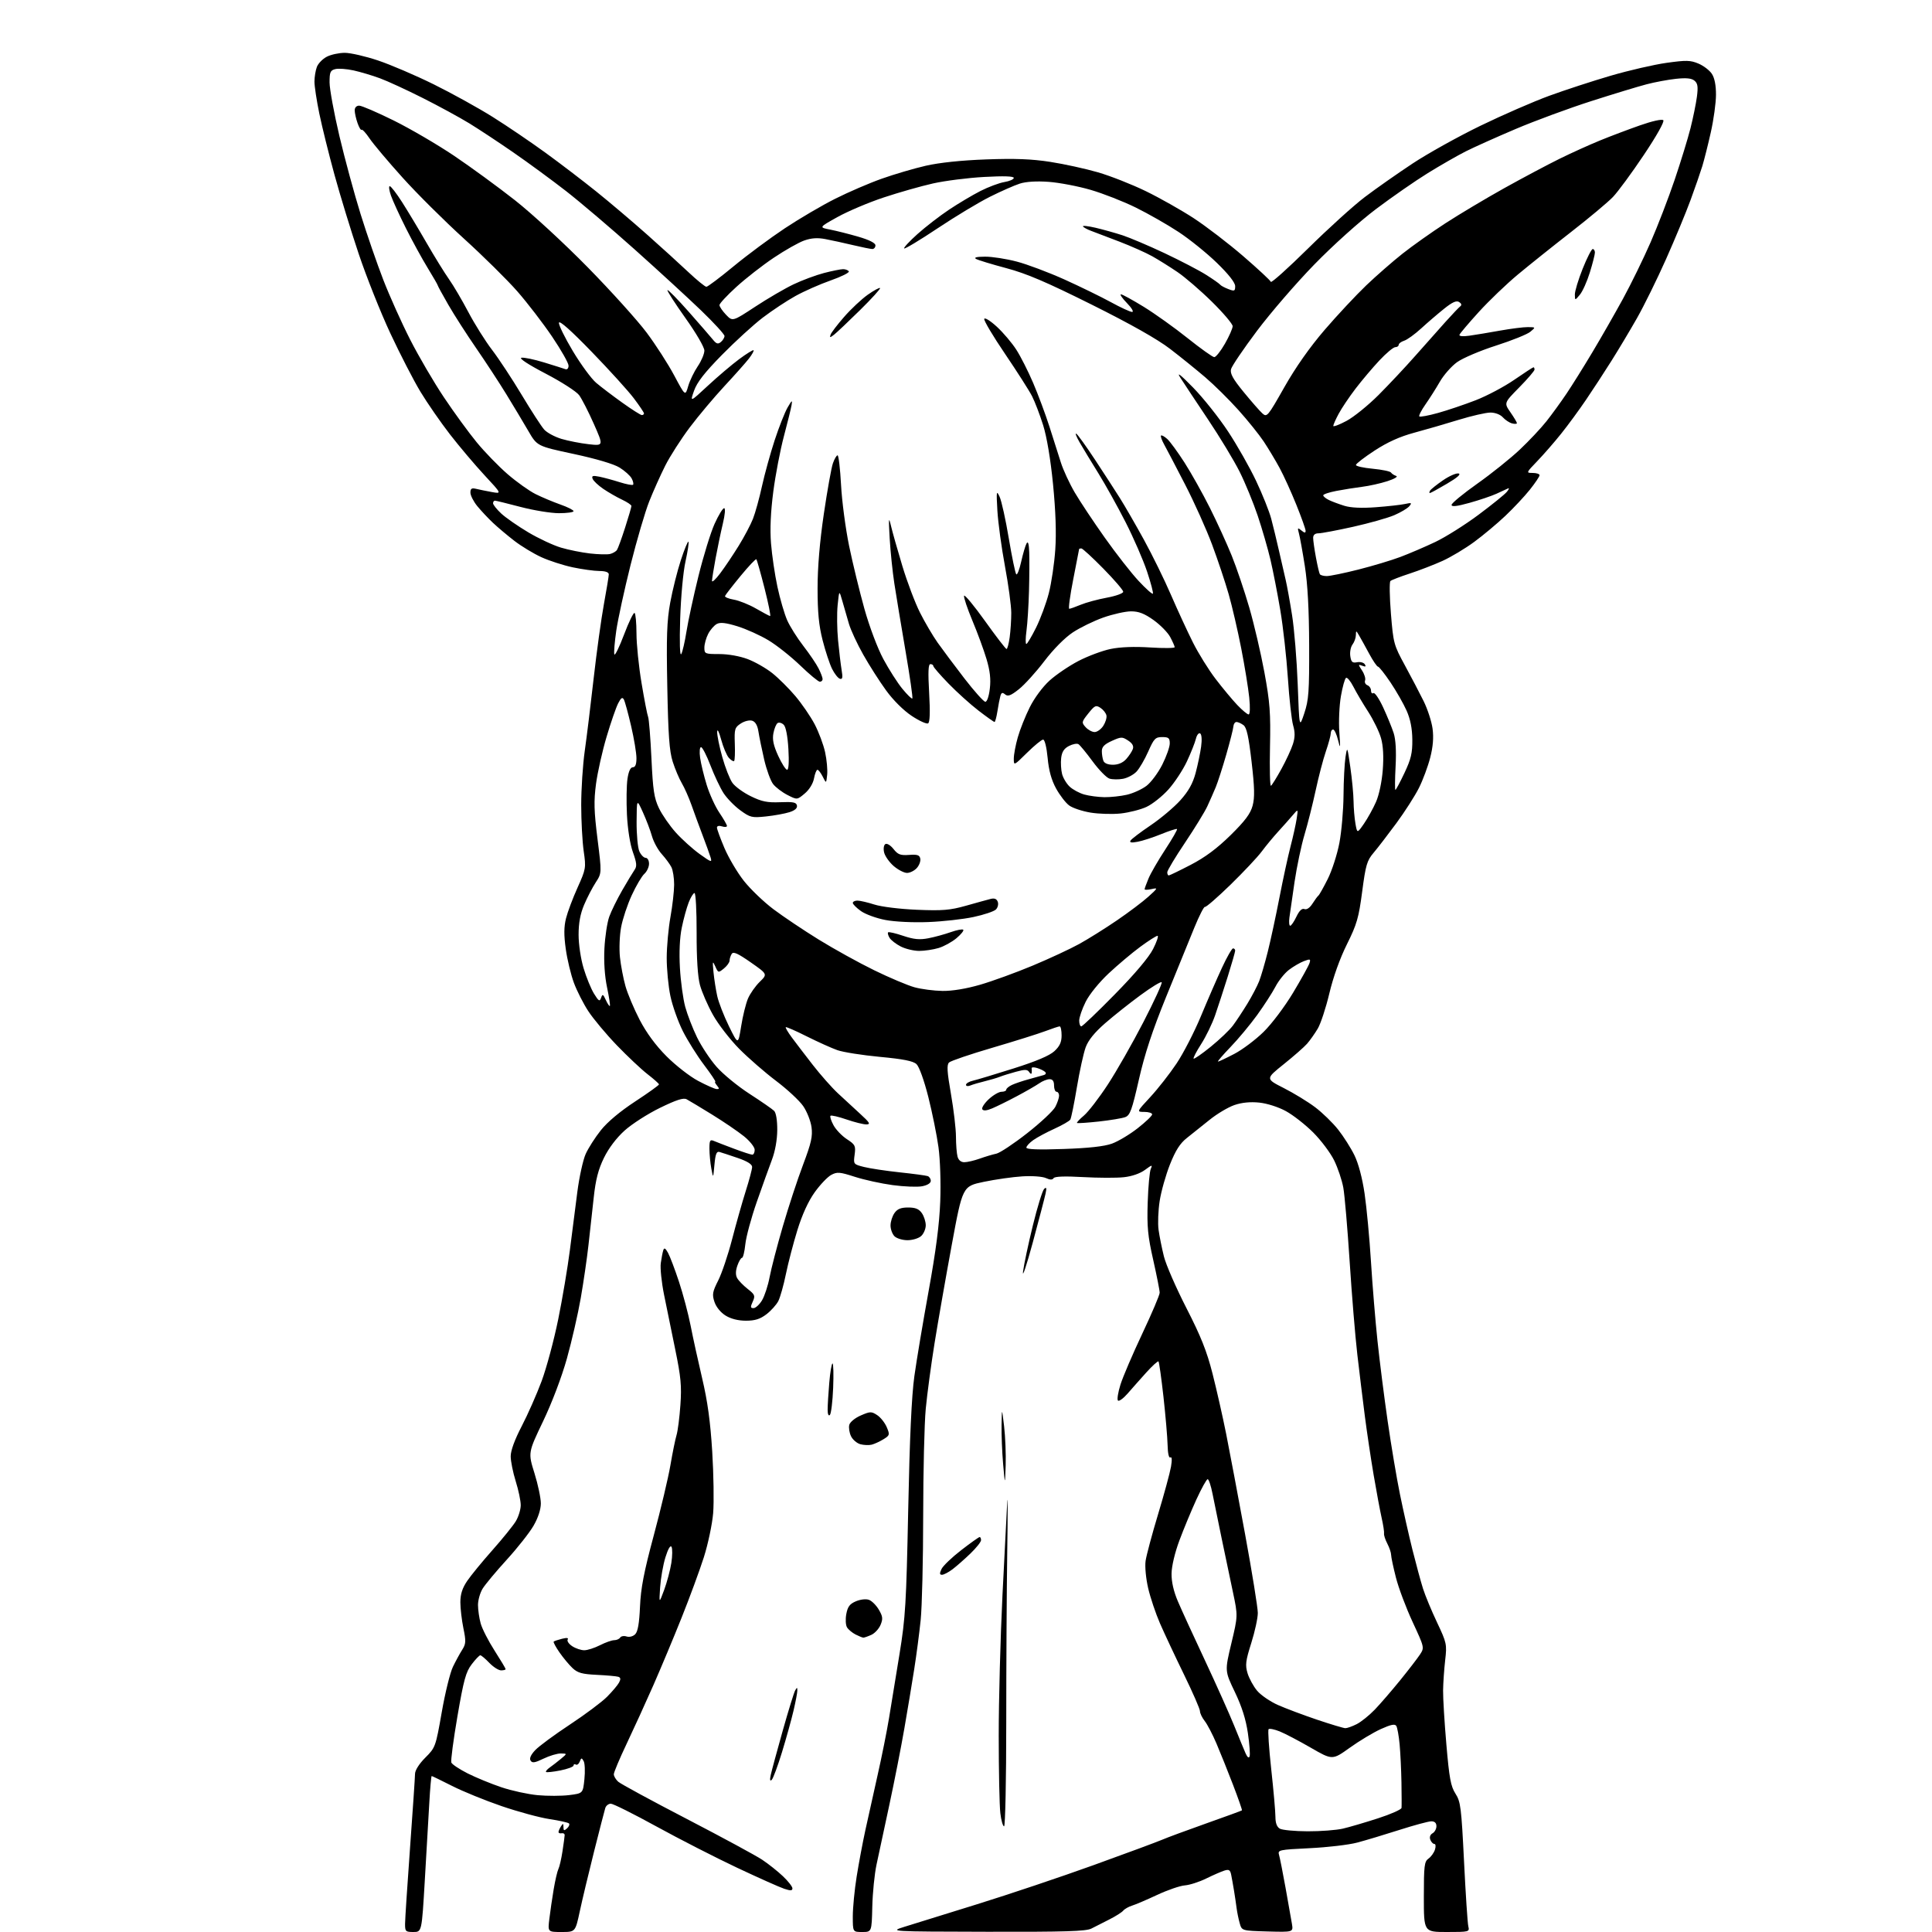 <?xml version="1.0" encoding="UTF-8" standalone="no"?>
<svg 
  version="1.1" 
  xmlns="http://www.w3.org/2000/svg" 
  xmlns:xlink="http://www.w3.org/1999/xlink" 
  xmlns:svg="http://www.w3.org/2000/svg"
  xmlns:rdf="http://www.w3.org/1999/02/22-rdf-syntax-ns#"
  xmlns:cc="http://creativecommons.org/ns#"
  xmlns:dc="http://purl.org/dc/elements/1.1/"
  viewBox="0 0 768 768"
  width="768"
  height="768"
>
<style>svg {background-color: white; }</style>"
<path stroke="none" fill="black" fill-rule="evenodd" d="M164.33,768.00C161.24,768.00 161.00,767.77 161.02,764.75C161.03,762.96 161.92,749.35 163.00,734.50C164.08,719.65 164.97,706.43 164.98,705.13C164.99,703.71 166.63,701.13 169.07,698.69C173.08,694.68 173.18,694.40 175.60,680.65C176.94,672.97 178.94,664.84 180.04,662.59C181.13,660.34 182.79,657.29 183.73,655.82C185.22,653.47 185.28,652.43 184.21,647.26C183.55,644.03 183.00,639.37 183.00,636.92C183.00,633.73 183.77,631.33 185.69,628.48C187.17,626.29 191.68,620.79 195.70,616.26C199.73,611.72 203.91,606.55 205.01,604.76C206.10,602.97 206.99,600.08 207.00,598.34C207.00,596.60 206.11,592.33 205.01,588.84C203.92,585.35 203.02,580.90 203.01,578.93C203.00,576.65 204.58,572.34 207.39,566.93C209.80,562.30 213.36,554.23 215.31,549.00C217.25,543.77 220.21,532.75 221.89,524.50C223.57,516.25 225.65,503.88 226.53,497.00C227.40,490.12 228.74,479.66 229.51,473.74C230.28,467.82 231.77,461.07 232.81,458.74C233.85,456.41 236.57,452.15 238.85,449.29C241.46,446.00 246.51,441.77 252.50,437.85C257.72,434.43 261.98,431.37 261.96,431.06C261.94,430.75 259.89,428.93 257.40,427.00C254.91,425.07 249.42,419.90 245.18,415.50C240.95,411.10 235.87,405.02 233.89,402.00C231.90,398.98 229.31,393.87 228.12,390.65C226.93,387.43 225.48,381.39 224.90,377.23C224.13,371.72 224.16,368.42 224.99,365.08C225.62,362.56 227.68,357.06 229.58,352.85C232.92,345.43 232.99,345.00 232.03,338.35C231.49,334.58 231.04,326.32 231.04,320.00C231.04,313.68 231.67,304.00 232.45,298.50C233.23,293.00 234.83,279.97 236.00,269.55C237.18,259.13 239.01,245.88 240.07,240.11C241.13,234.34 242.00,229.03 242.00,228.31C242.00,227.47 240.66,226.99 238.25,226.98C236.19,226.97 231.42,226.31 227.67,225.52C223.91,224.72 218.30,222.91 215.20,221.49C212.10,220.07 207.30,217.17 204.53,215.04C201.76,212.91 197.91,209.67 195.96,207.83C194.02,206.00 191.21,203.00 189.71,201.17C188.22,199.34 187.00,196.93 187.00,195.81C187.00,194.21 187.48,193.90 189.25,194.32C190.49,194.62 193.29,195.19 195.49,195.59C199.48,196.31 199.48,196.31 192.60,188.91C188.81,184.83 182.65,177.54 178.89,172.70C175.14,167.86 169.85,160.21 167.12,155.70C164.40,151.19 159.02,140.75 155.17,132.50C151.31,124.25 145.67,110.08 142.62,101.00C139.57,91.92 135.23,77.75 132.97,69.50C130.71,61.25 127.99,50.29 126.93,45.14C125.87,39.99 125.00,34.28 125.00,32.46C125.00,30.63 125.43,28.00 125.96,26.61C126.48,25.23 128.26,23.40 129.91,22.55C131.55,21.70 134.77,21.00 137.05,21.00C139.34,21.00 145.29,22.37 150.27,24.04C155.26,25.71 165.23,29.98 172.42,33.53C179.61,37.08 190.17,42.92 195.87,46.50C201.58,50.08 211.03,56.49 216.87,60.74C222.72,64.99 231.82,71.94 237.09,76.18C242.37,80.42 251.37,88.05 257.09,93.13C262.82,98.21 270.27,104.99 273.66,108.19C277.05,111.38 280.26,114.00 280.80,114.00C281.33,114.00 286.20,110.33 291.63,105.85C297.06,101.37 306.23,94.57 312.00,90.74C317.77,86.91 326.77,81.63 332.00,79.01C337.23,76.38 345.55,72.79 350.50,71.04C355.45,69.28 363.32,66.96 368.00,65.89C373.42,64.65 382.12,63.73 392.00,63.37C403.45,62.95 410.11,63.20 417.50,64.35C423.00,65.20 431.55,67.07 436.50,68.51C441.45,69.95 450.00,73.32 455.50,76.00C461.00,78.67 469.56,83.51 474.52,86.74C479.47,89.98 488.32,96.76 494.19,101.82C500.05,106.88 504.99,111.48 505.18,112.03C505.36,112.59 512.04,106.60 520.01,98.73C527.98,90.86 538.10,81.69 542.50,78.36C546.90,75.02 555.45,69.02 561.50,65.02C567.55,61.02 579.70,54.26 588.50,49.99C597.30,45.72 609.60,40.36 615.84,38.08C622.07,35.80 633.10,32.20 640.34,30.08C647.58,27.97 657.55,25.67 662.50,24.98C670.32,23.89 671.98,23.93 675.17,25.28C677.19,26.13 679.59,27.97 680.50,29.36C681.58,31.01 682.15,33.94 682.13,37.72C682.12,40.92 681.20,47.58 680.09,52.52C678.99,57.46 677.46,63.52 676.71,66.00C675.95,68.47 673.85,74.55 672.03,79.50C670.22,84.45 665.83,95.03 662.28,103.00C658.73,110.97 653.52,121.55 650.71,126.50C647.89,131.45 643.32,139.10 640.54,143.50C637.77,147.91 633.25,154.83 630.50,158.88C627.75,162.94 623.30,169.01 620.60,172.38C617.91,175.75 613.65,180.64 611.14,183.25C606.61,187.96 606.60,188.00 609.29,188.00C610.78,188.00 612.00,188.41 612.00,188.91C612.00,189.41 610.26,192.00 608.14,194.66C606.02,197.32 601.63,202.01 598.39,205.07C595.15,208.14 589.58,212.80 586.00,215.43C582.42,218.06 576.76,221.45 573.41,222.97C570.05,224.49 564.20,226.75 560.41,227.99C556.61,229.23 553.14,230.57 552.71,230.96C552.28,231.36 552.37,237.18 552.91,243.90C553.87,255.71 554.05,256.39 558.49,264.53C561.01,269.16 564.35,275.54 565.92,278.72C567.49,281.90 569.09,286.82 569.47,289.66C569.94,293.19 569.65,296.81 568.54,301.14C567.65,304.62 565.64,310.04 564.07,313.18C562.50,316.32 558.46,322.63 555.10,327.20C551.73,331.76 547.65,337.08 546.02,339.00C543.38,342.11 542.88,343.84 541.49,354.40C540.12,364.84 539.38,367.41 535.41,375.40C532.61,381.02 529.95,388.48 528.43,394.91C527.07,400.63 525.00,406.93 523.82,408.91C522.64,410.88 520.74,413.58 519.59,414.89C518.44,416.21 514.25,419.88 510.28,423.06C503.07,428.84 503.07,428.84 510.28,432.50C514.25,434.51 519.87,437.94 522.76,440.12C525.65,442.29 529.77,446.30 531.93,449.03C534.08,451.75 537.00,456.35 538.41,459.24C540.00,462.49 541.55,468.33 542.45,474.50C543.26,480.00 544.40,492.15 544.98,501.50C545.56,510.85 546.73,525.02 547.57,533.00C548.41,540.98 550.23,555.35 551.62,564.95C553.00,574.54 555.20,587.61 556.50,593.98C557.80,600.36 560.03,610.28 561.47,616.04C562.91,621.79 564.80,628.75 565.67,631.50C566.54,634.25 569.05,640.30 571.25,644.94C575.08,653.05 575.21,653.65 574.48,659.94C574.07,663.55 573.69,668.98 573.65,672.00C573.61,675.02 574.20,684.70 574.96,693.50C576.11,706.89 576.70,710.07 578.57,713.00C580.63,716.21 580.91,718.47 581.98,740.00C582.61,752.92 583.38,764.51 583.68,765.75C584.21,767.96 584.05,768.00 575.11,768.00C566.00,768.00 566.00,768.00 566.00,754.06C566.00,741.61 566.20,739.97 567.86,738.81C568.88,738.09 570.03,736.49 570.42,735.25C570.82,733.99 570.71,733.00 570.17,733.00C569.65,733.00 568.92,732.24 568.57,731.31C568.17,730.29 568.52,729.29 569.46,728.76C570.31,728.29 571.00,727.02 571.00,725.95C571.00,724.66 570.32,724.00 568.98,724.00C567.87,724.00 562.13,725.55 556.23,727.44C550.33,729.33 542.80,731.59 539.50,732.46C536.20,733.34 527.73,734.34 520.67,734.68C508.26,735.29 507.87,735.38 508.45,737.40C508.79,738.56 509.95,744.45 511.04,750.50C512.14,756.55 513.27,762.98 513.57,764.79C514.10,768.07 514.10,768.07 503.87,767.79C493.64,767.50 493.64,767.50 492.80,764.50C492.33,762.85 491.78,760.15 491.57,758.50C491.36,756.85 490.89,753.70 490.53,751.50C490.17,749.30 489.66,746.46 489.40,745.19C489.02,743.33 488.50,743.02 486.72,743.58C485.50,743.96 482.25,745.38 479.50,746.73C476.75,748.09 472.93,749.32 471.00,749.47C469.07,749.62 464.12,751.32 460.00,753.25C455.88,755.18 451.38,757.10 450.00,757.52C448.63,757.95 447.06,758.84 446.50,759.51C445.95,760.18 443.48,761.75 441.00,763.00C438.52,764.24 435.31,765.88 433.85,766.63C431.72,767.73 423.41,767.98 392.35,767.91C353.50,767.82 353.50,767.82 359.50,765.94C362.80,764.92 375.77,760.89 388.33,756.99C400.88,753.10 421.76,746.09 434.73,741.41C447.69,736.73 459.92,732.20 461.90,731.35C463.88,730.49 471.78,727.57 479.46,724.85C487.14,722.14 493.54,719.79 493.69,719.65C493.83,719.50 492.23,714.91 490.13,709.44C488.03,703.97 485.06,696.58 483.54,693.02C482.02,689.45 479.93,685.45 478.89,684.13C477.85,682.81 477.00,681.04 477.00,680.19C477.00,679.35 474.13,672.77 470.62,665.58C467.11,658.38 462.84,649.28 461.13,645.36C459.42,641.43 457.30,635.13 456.42,631.36C455.52,627.49 455.07,622.75 455.39,620.50C455.70,618.30 457.94,609.94 460.36,601.92C462.78,593.90 465.09,585.40 465.49,583.04C465.95,580.32 465.86,578.97 465.24,579.35C464.65,579.71 464.21,577.75 464.14,574.45C464.07,571.42 463.33,562.80 462.50,555.29C461.66,547.79 460.77,541.44 460.52,541.19C460.27,540.93 458.08,542.92 455.65,545.61C453.23,548.30 449.88,552.07 448.21,554.00C446.53,555.92 444.82,557.16 444.40,556.74C443.99,556.32 444.44,553.46 445.41,550.38C446.38,547.30 450.28,538.19 454.08,530.14C457.88,522.09 460.99,514.77 460.99,513.88C461.00,513.00 459.84,507.15 458.43,500.88C456.26,491.32 455.91,487.66 456.23,478.00C456.43,471.68 456.99,465.64 457.47,464.60C458.22,462.93 457.93,462.99 455.15,465.05C453.20,466.49 449.95,467.62 446.74,467.96C443.86,468.28 436.55,468.25 430.50,467.91C423.25,467.50 419.27,467.64 418.82,468.34C418.35,469.07 417.41,469.05 415.74,468.29C414.39,467.68 410.28,467.38 406.42,467.62C402.61,467.85 395.71,468.83 391.07,469.80C382.64,471.56 382.64,471.56 378.31,495.03C375.93,507.94 372.86,525.48 371.49,534.00C370.12,542.52 368.55,554.23 368.00,560.00C367.45,565.77 366.99,584.90 366.98,602.50C366.97,620.10 366.52,638.77 365.98,644.00C365.44,649.23 364.29,658.00 363.42,663.50C362.56,669.00 360.80,679.58 359.51,687.00C358.23,694.42 355.53,708.15 353.52,717.50C351.52,726.85 349.22,737.52 348.43,741.22C347.64,744.91 346.88,752.45 346.75,757.97C346.51,768.00 346.51,768.00 342.75,768.00C339.00,768.00 339.00,768.00 339.00,761.75C339.01,758.31 339.69,751.23 340.53,746.00C341.36,740.77 342.92,732.45 344.00,727.50C345.07,722.55 347.27,712.65 348.89,705.50C350.51,698.35 352.54,688.23 353.40,683.00C354.26,677.77 356.14,666.30 357.57,657.50C359.93,643.03 360.26,637.53 361.03,600.00C361.61,571.64 362.38,554.86 363.48,547.00C364.36,540.67 366.93,525.38 369.18,513.00C372.03,497.33 373.42,486.59 373.76,477.61C374.04,470.23 373.74,461.00 373.06,456.03C372.41,451.26 370.58,442.26 369.01,436.02C367.33,429.40 365.38,423.99 364.32,423.01C362.99,421.77 359.09,420.99 349.76,420.12C342.76,419.46 335.16,418.26 332.89,417.46C330.62,416.66 325.15,414.20 320.73,411.99C316.31,409.77 312.54,408.12 312.35,408.32C312.15,408.51 313.23,410.35 314.75,412.40C316.26,414.44 320.02,419.36 323.09,423.31C326.16,427.26 330.66,432.35 333.09,434.61C335.52,436.87 339.52,440.57 342.00,442.83C345.75,446.26 346.15,446.95 344.41,446.97C343.26,446.99 339.69,446.10 336.49,445.00C333.29,443.90 330.43,443.24 330.13,443.54C329.83,443.84 330.37,445.52 331.33,447.29C332.28,449.06 334.68,451.55 336.65,452.84C339.95,454.99 340.20,455.48 339.73,459.00C339.22,462.78 339.25,462.83 343.47,463.89C345.82,464.48 352.18,465.44 357.62,466.02C363.05,466.60 368.06,467.27 368.75,467.51C369.44,467.74 370.00,468.61 370.00,469.42C370.00,470.33 368.64,471.16 366.54,471.56C364.64,471.92 359.38,471.71 354.85,471.10C350.32,470.49 343.56,469.01 339.84,467.81C333.81,465.87 332.78,465.78 330.43,467.04C328.97,467.82 326.02,470.92 323.86,473.94C321.31,477.50 318.89,482.79 316.98,488.97C315.36,494.21 313.30,502.10 312.40,506.50C311.50,510.90 310.15,515.71 309.39,517.20C308.62,518.68 306.50,521.04 304.66,522.45C302.15,524.36 300.12,525.00 296.52,525.00C293.45,525.00 290.55,524.27 288.43,522.96C286.46,521.74 284.68,519.55 284.01,517.53C283.03,514.57 283.22,513.50 285.51,508.99C286.94,506.15 289.42,498.81 291.01,492.67C292.60,486.53 295.04,477.90 296.43,473.50C297.83,469.10 298.98,464.78 298.98,463.89C298.99,462.82 297.07,461.62 293.25,460.31C290.09,459.23 286.82,458.15 286.00,457.92C284.84,457.59 284.39,458.74 284.00,463.00C283.50,468.50 283.50,468.50 282.76,464.50C282.35,462.30 282.02,458.76 282.01,456.64C282.00,453.35 282.26,452.90 283.75,453.53C284.71,453.94 288.33,455.34 291.80,456.64C295.26,457.94 298.52,459.00 299.05,459.00C299.57,459.00 300.00,458.13 300.00,457.07C300.00,456.00 298.10,453.60 295.75,451.70C293.41,449.81 287.71,445.93 283.09,443.08C278.46,440.23 273.90,437.48 272.95,436.98C271.69,436.30 268.88,437.21 262.37,440.38C257.49,442.76 251.15,446.83 248.28,449.42C245.00,452.39 241.95,456.42 240.05,460.32C237.82,464.90 236.78,468.95 236.02,476.00C235.45,481.23 234.51,489.77 233.92,495.00C233.34,500.23 231.96,509.68 230.86,516.00C229.76,522.33 227.28,533.12 225.36,540.00C223.29,547.40 219.42,557.60 215.88,564.99C209.91,577.47 209.91,577.47 212.46,585.63C213.86,590.12 215.00,595.53 214.99,597.65C214.98,600.06 213.90,603.36 212.09,606.50C210.50,609.25 205.71,615.33 201.45,620.00C197.19,624.67 192.87,629.85 191.86,631.50C190.84,633.15 190.01,636.08 190.01,638.00C190.01,639.92 190.49,643.24 191.08,645.36C191.67,647.48 194.15,652.33 196.58,656.12C199.01,659.92 201.00,663.24 201.00,663.51C201.00,663.78 200.18,664.00 199.19,664.00C198.19,664.00 196.08,662.65 194.50,661.00C192.92,659.35 191.31,658.00 190.93,658.00C190.55,658.00 189.01,659.61 187.51,661.58C185.19,664.62 184.33,667.76 181.84,682.25C180.23,691.64 179.14,699.91 179.41,700.63C179.68,701.34 182.61,703.29 185.91,704.96C189.21,706.62 195.25,709.10 199.33,710.47C203.40,711.84 209.89,713.25 213.74,713.61C217.59,713.97 223.21,713.95 226.24,713.58C231.73,712.89 231.73,712.89 232.31,707.26C232.63,704.17 232.50,700.93 232.01,700.07C231.23,698.68 231.06,698.70 230.46,700.24C230.09,701.20 229.39,701.74 228.90,701.44C228.40,701.13 228.00,701.30 228.00,701.81C228.00,702.32 225.64,703.20 222.75,703.78C219.86,704.35 217.30,704.62 217.06,704.39C216.82,704.15 217.49,703.34 218.56,702.59C219.63,701.84 221.62,700.29 223.00,699.15C225.50,697.07 225.50,697.07 222.94,697.03C221.53,697.01 218.43,697.94 216.05,699.09C212.57,700.77 211.57,700.92 210.91,699.85C210.37,698.98 211.03,697.53 212.79,695.67C214.28,694.11 220.45,689.56 226.50,685.57C232.55,681.58 239.21,676.61 241.29,674.52C243.37,672.43 245.53,669.88 246.08,668.85C246.81,667.48 246.73,666.86 245.79,666.55C245.08,666.32 241.26,665.97 237.30,665.78C231.40,665.50 229.65,665.02 227.59,663.09C226.21,661.79 223.88,658.99 222.40,656.85C220.91,654.71 219.88,652.78 220.10,652.56C220.32,652.34 221.81,651.84 223.40,651.44C225.31,650.96 226.08,651.06 225.66,651.74C225.31,652.31 226.12,653.51 227.47,654.39C228.82,655.28 230.98,656.00 232.25,656.00C233.53,656.00 236.34,655.10 238.50,654.00C240.66,652.90 243.20,652.00 244.15,652.00C245.10,652.00 246.17,651.53 246.53,650.96C246.88,650.39 248.03,650.19 249.09,650.53C250.19,650.88 251.64,650.50 252.50,649.64C253.55,648.59 254.12,645.31 254.41,638.68C254.72,631.35 255.96,624.93 259.88,610.35C262.67,599.98 265.64,587.45 266.49,582.50C267.33,577.55 268.43,572.15 268.93,570.50C269.43,568.85 270.13,563.45 270.47,558.50C271.01,550.96 270.67,547.39 268.43,536.50C266.96,529.35 264.95,519.50 263.96,514.62C262.98,509.73 262.39,504.11 262.67,502.12C262.95,500.13 263.39,497.82 263.66,497.00C264.02,495.87 264.49,496.12 265.54,498.00C266.30,499.38 268.27,504.55 269.90,509.50C271.54,514.45 273.62,522.33 274.54,527.00C275.45,531.67 277.52,541.12 279.14,548.00C281.27,557.00 282.38,565.12 283.12,577.00C283.68,586.08 283.85,597.10 283.49,601.50C283.12,605.90 281.46,613.77 279.80,619.00C278.13,624.23 274.16,635.02 270.97,643.00C267.79,650.98 262.70,663.12 259.68,670.00C256.65,676.88 251.88,687.32 249.09,693.20C246.29,699.09 244.00,704.53 244.00,705.30C244.00,706.06 244.79,707.40 245.75,708.26C246.71,709.12 258.98,715.78 273.00,723.05C287.02,730.33 300.52,737.63 303.00,739.29C305.48,740.94 309.19,743.89 311.25,745.85C313.31,747.80 315.00,749.97 315.00,750.65C315.00,751.61 314.25,751.65 311.75,750.82C309.96,750.23 301.52,746.46 293.00,742.45C284.48,738.43 270.07,731.06 261.00,726.08C251.93,721.09 243.74,717.01 242.82,717.00C241.89,717.00 240.89,717.79 240.60,718.75C240.30,719.71 238.30,727.48 236.15,736.00C234.01,744.52 231.45,755.21 230.48,759.75C228.71,768.00 228.71,768.00 223.23,768.00C217.74,768.00 217.74,768.00 218.38,762.75C218.72,759.86 219.50,754.58 220.10,751.00C220.70,747.42 221.55,743.81 221.97,742.96C222.40,742.11 223.13,738.96 223.59,735.96C224.05,732.96 224.45,730.05 224.46,729.50C224.48,728.95 223.94,728.61 223.25,728.75C222.56,728.89 222.01,728.66 222.02,728.25C222.02,727.84 222.47,726.83 223.00,726.00C223.82,724.72 223.97,724.77 223.98,726.29C224.00,727.77 224.24,727.86 225.42,726.79C226.20,726.08 226.53,725.20 226.17,724.84C225.80,724.48 222.31,723.70 218.40,723.11C214.50,722.52 205.95,720.20 199.40,717.96C192.86,715.72 184.00,712.11 179.72,709.94C175.44,707.77 171.78,706.00 171.60,706.00C171.41,706.00 170.98,710.84 170.65,716.75C170.31,722.66 169.51,736.61 168.85,747.75C167.66,768.00 167.66,768.00 164.33,768.00zM519.81,727.97C524.93,727.99 531.23,727.51 533.81,726.91C536.39,726.31 542.66,724.47 547.75,722.82C552.84,721.18 557.06,719.31 557.13,718.67C557.20,718.03 557.18,713.45 557.10,708.50C557.01,703.55 556.68,696.75 556.37,693.40C556.06,690.04 555.46,686.75 555.06,686.09C554.50,685.20 552.91,685.52 548.91,687.33C545.93,688.68 540.38,692.01 536.57,694.74C529.65,699.70 529.65,699.70 521.07,694.75C516.36,692.02 510.79,689.11 508.71,688.27C506.62,687.43 504.63,687.03 504.29,687.38C503.94,687.73 504.41,694.87 505.33,703.26C506.25,711.64 507.00,720.17 507.00,722.20C507.00,724.67 507.58,726.24 508.75,726.92C509.71,727.48 514.69,727.95 519.81,727.97zM399.14,726.00C398.67,726.00 397.99,723.64 397.65,720.75C397.30,717.86 397.01,704.06 397.01,690.07C397.00,676.08 397.68,650.88 398.50,634.07C399.33,617.26 400.18,600.58 400.39,597.00C400.61,593.42 400.61,602.42 400.39,617.00C400.18,631.58 400.00,662.06 400.00,684.75C400.00,707.44 399.61,726.00 399.14,726.00zM306.78,707.50C306.07,708.19 305.95,707.56 306.40,705.50C306.76,703.85 308.90,695.98 311.14,688.00C313.39,680.02 315.61,672.83 316.08,672.00C316.84,670.67 316.94,670.67 316.95,672.00C316.96,672.83 316.28,676.42 315.44,680.00C314.61,683.58 312.54,691.00 310.86,696.50C309.18,702.00 307.34,706.95 306.78,707.50zM496.74,698.18C497.00,697.46 496.69,693.29 496.05,688.91C495.25,683.43 493.63,678.34 490.87,672.59C486.86,664.23 486.86,664.23 489.48,653.27C492.10,642.31 492.10,642.31 490.11,632.91C489.01,627.73 486.99,618.10 485.62,611.50C484.24,604.90 482.61,596.91 481.99,593.75C481.37,590.59 480.50,588.00 480.07,588.00C479.63,588.00 477.62,591.64 475.58,596.08C473.55,600.53 470.51,607.84 468.84,612.33C467.03,617.17 465.76,622.54 465.71,625.50C465.66,628.77 466.53,632.58 468.20,636.50C469.60,639.80 474.45,650.38 478.97,660.00C483.48,669.62 488.72,681.33 490.61,686.00C492.49,690.67 494.54,695.62 495.15,697.00C495.86,698.59 496.43,699.02 496.74,698.18zM534.80,686.98C535.51,686.99 537.54,686.27 539.30,685.38C541.06,684.49 544.31,681.88 546.53,679.57C548.74,677.26 553.28,672.00 556.62,667.89C559.96,663.77 563.50,659.17 564.48,657.67C566.25,654.97 566.23,654.88 561.54,644.77C558.94,639.17 555.95,631.23 554.91,627.13C553.86,623.03 553.00,618.96 552.99,618.09C552.99,617.22 552.31,615.20 551.48,613.61C550.65,612.02 550.07,610.22 550.18,609.61C550.29,609.00 549.86,606.19 549.22,603.36C548.59,600.54 547.16,592.89 546.05,586.36C544.94,579.84 543.37,569.30 542.55,562.95C541.73,556.60 540.39,545.57 539.56,538.45C538.73,531.33 537.36,514.70 536.51,501.50C535.66,488.30 534.52,475.08 533.99,472.12C533.46,469.16 531.82,464.29 530.36,461.30C528.89,458.30 525.14,453.30 522.02,450.18C518.89,447.05 514.00,443.23 511.15,441.68C508.15,440.04 503.68,438.62 500.58,438.30C497.04,437.93 493.67,438.26 490.71,439.27C488.23,440.12 483.79,442.76 480.83,445.15C477.87,447.54 473.80,450.80 471.78,452.38C469.09,454.50 467.31,457.28 465.08,462.88C463.42,467.07 461.57,473.60 460.99,477.39C460.40,481.17 460.20,486.35 460.55,488.89C460.90,491.42 461.86,496.19 462.68,499.48C463.50,502.77 467.53,512.00 471.62,519.98C477.35,531.16 479.74,537.14 481.99,546.00C483.60,552.33 486.05,563.12 487.42,570.00C488.79,576.88 492.18,594.86 494.96,609.97C497.73,625.07 500.00,639.11 500.00,641.16C500.00,643.22 498.83,648.60 497.40,653.13C495.15,660.24 494.95,661.89 495.92,665.14C496.55,667.21 498.26,670.35 499.74,672.11C501.22,673.86 504.92,676.40 507.97,677.75C511.01,679.10 518.00,681.73 523.50,683.59C529.00,685.44 534.08,686.97 534.80,686.98zM343.20,650.99C342.82,650.98 341.42,650.41 340.10,649.74C338.78,649.06 337.25,647.79 336.71,646.91C336.16,646.03 336.03,643.67 336.42,641.59C336.97,638.66 337.79,637.57 340.26,636.53C342.07,635.77 344.27,635.53 345.45,635.97C346.58,636.38 348.34,638.15 349.36,639.89C350.92,642.55 351.03,643.52 350.04,645.90C349.39,647.46 347.75,649.25 346.39,649.87C345.02,650.49 343.59,650.99 343.20,650.99zM264.02,632.00C265.13,628.98 266.42,624.16 266.87,621.30C267.31,618.44 267.34,615.55 266.93,614.88C266.47,614.14 265.53,615.78 264.51,619.08C263.59,622.06 262.65,627.42 262.41,631.00C261.98,637.50 261.98,637.50 264.02,632.00zM374.46,626.00C373.49,626.00 373.44,625.46 374.27,623.71C374.86,622.45 378.39,619.07 382.10,616.21C385.81,613.34 389.10,611.00 389.42,611.00C389.74,611.00 389.99,611.56 389.98,612.25C389.97,612.94 388.06,615.34 385.73,617.58C383.40,619.82 380.20,622.63 378.62,623.83C377.03,625.02 375.16,626.00 374.46,626.00zM399.77,582.50C399.50,590.50 399.50,590.50 398.76,582.00C398.35,577.33 398.07,570.35 398.14,566.50C398.26,559.50 398.26,559.50 399.15,567.00C399.63,571.12 399.91,578.10 399.77,582.50zM346.50,574.28C345.40,574.55 343.38,574.47 342.00,574.10C340.62,573.72 338.96,572.29 338.29,570.91C337.63,569.53 337.32,567.50 337.60,566.41C337.89,565.30 339.91,563.64 342.17,562.67C345.92,561.04 346.40,561.03 348.69,562.53C350.05,563.42 351.76,565.58 352.50,567.33C353.76,570.34 353.70,570.58 351.17,572.14C349.70,573.04 347.60,574.01 346.50,574.28zM329.90,562.45C329.36,563.02 329.00,562.19 329.00,560.35C329.00,558.67 329.29,553.86 329.65,549.65C330.00,545.44 330.59,542.00 330.94,542.00C331.30,542.00 331.41,546.39 331.19,551.75C330.97,557.11 330.39,561.93 329.90,562.45zM299.54,520.00C300.36,520.00 301.87,518.62 302.90,516.93C303.93,515.23 305.29,511.07 305.93,507.68C306.57,504.28 308.93,495.20 311.18,487.50C313.42,479.80 317.04,468.77 319.23,463.00C322.50,454.33 323.09,451.72 322.59,448.04C322.25,445.59 320.76,441.82 319.27,439.67C317.78,437.51 312.94,433.02 308.53,429.69C304.11,426.36 297.52,420.62 293.87,416.95C290.23,413.27 285.52,407.19 283.42,403.43C281.32,399.67 278.99,394.33 278.24,391.55C277.36,388.26 276.89,381.00 276.92,370.75C276.94,362.09 276.56,355.00 276.08,355.00C275.61,355.00 274.56,356.69 273.76,358.75C272.96,360.81 271.72,365.31 271.02,368.74C270.20,372.69 269.93,378.56 270.28,384.74C270.58,390.11 271.53,397.08 272.39,400.24C273.26,403.40 275.37,408.86 277.09,412.37C278.80,415.89 282.28,421.15 284.83,424.05C287.37,426.96 293.27,431.80 297.94,434.81C302.61,437.83 307.01,440.87 307.72,441.58C308.50,442.36 308.99,445.33 308.97,449.18C308.95,453.07 308.14,457.61 306.86,461.00C305.71,464.02 302.99,471.62 300.80,477.87C298.62,484.13 296.58,491.66 296.28,494.62C295.97,497.58 295.38,500.00 294.96,500.00C294.54,500.00 293.71,501.39 293.12,503.10C292.40,505.15 292.36,506.81 293.01,508.02C293.55,509.02 295.43,510.97 297.19,512.35C300.10,514.63 300.28,515.09 299.22,517.43C298.24,519.57 298.29,520.00 299.54,520.00zM410.52,494.00C408.06,503.07 406.33,508.25 406.67,505.50C407.02,502.75 408.77,494.48 410.58,487.12C412.38,479.76 414.40,473.24 415.06,472.62C415.99,471.76 416.12,472.19 415.62,474.50C415.27,476.15 412.97,484.93 410.52,494.00zM360.74,493.00C358.76,493.00 356.44,492.29 355.57,491.43C354.71,490.56 354.00,488.64 354.00,487.15C354.00,485.66 354.70,483.44 355.56,482.22C356.71,480.57 358.12,480.00 361.00,480.00C363.88,480.00 365.29,480.57 366.44,482.22C367.30,483.44 368.00,485.63 368.00,487.07C368.00,488.51 367.18,490.43 366.17,491.35C365.17,492.26 362.72,493.00 360.74,493.00zM383.33,462.00C384.49,462.00 387.25,461.36 389.47,460.57C391.68,459.78 394.65,458.89 396.07,458.60C397.48,458.30 402.99,454.64 408.32,450.46C413.66,446.28 418.69,441.57 419.51,439.98C420.33,438.40 421.00,436.40 421.00,435.55C421.00,434.70 420.55,434.00 420.00,434.00C419.45,434.00 419.00,432.88 419.00,431.50C419.00,429.77 418.45,429.00 417.22,429.00C416.24,429.00 414.38,429.74 413.09,430.65C411.79,431.56 407.78,433.87 404.17,435.78C400.57,437.70 396.15,439.87 394.36,440.62C392.22,441.52 390.89,441.63 390.48,440.96C390.13,440.40 391.28,438.61 393.03,436.97C394.78,435.34 397.06,434.00 398.11,434.00C399.15,434.00 400.00,433.63 400.00,433.17C400.00,432.71 401.01,431.86 402.25,431.28C403.49,430.70 406.52,429.67 409.00,429.00C411.48,428.32 414.14,427.58 414.92,427.35C415.76,427.10 415.96,426.59 415.42,426.08C414.91,425.61 413.48,424.92 412.22,424.54C410.97,424.16 410.01,424.22 410.09,424.67C410.17,425.13 410.18,425.95 410.10,426.50C410.03,427.05 409.59,426.90 409.12,426.17C408.44,425.09 407.45,425.06 403.89,426.03C401.48,426.68 398.60,427.58 397.50,428.02C396.40,428.47 393.70,429.26 391.50,429.80C389.30,430.33 386.71,431.09 385.75,431.49C384.77,431.90 384.00,431.78 384.00,431.22C384.00,430.67 385.24,429.93 386.75,429.59C388.26,429.25 395.53,427.06 402.89,424.73C411.92,421.88 417.21,419.64 419.14,417.85C421.27,415.88 422.00,414.27 422.00,411.60C422.00,409.62 421.66,408.00 421.25,408.00C420.84,408.00 418.25,408.86 415.50,409.90C412.75,410.94 403.30,413.91 394.50,416.49C385.70,419.07 377.95,421.71 377.27,422.35C376.31,423.28 376.46,425.93 378.02,434.88C379.11,441.13 380.01,448.77 380.01,451.87C380.02,454.97 380.30,458.51 380.63,459.75C381.01,461.18 382.00,462.00 383.33,462.00zM422.75,456.74C432.77,456.40 438.95,455.72 442.02,454.61C444.50,453.71 449.11,450.95 452.27,448.47C455.42,446.00 458.00,443.53 458.00,442.99C458.00,442.44 456.60,442.00 454.89,442.00C451.78,442.00 451.78,442.00 457.27,436.08C460.29,432.82 464.98,426.83 467.70,422.76C470.42,418.69 474.78,410.22 477.39,403.93C480.00,397.64 483.75,389.01 485.73,384.75C487.70,380.49 489.69,377.00 490.16,377.00C490.62,377.00 491.00,377.39 491.00,377.88C491.00,378.36 489.68,382.97 488.07,388.13C486.45,393.28 484.19,400.24 483.03,403.59C481.87,406.95 479.37,412.09 477.48,415.03C475.59,417.97 474.24,420.57 474.48,420.82C474.73,421.06 477.80,418.93 481.32,416.07C484.83,413.22 488.78,409.45 490.09,407.69C491.41,405.94 493.99,402.02 495.84,399.00C497.68,395.98 499.80,391.93 500.55,390.00C501.30,388.07 502.85,382.78 503.98,378.24C505.12,373.70 507.20,364.02 508.61,356.74C510.02,349.46 512.00,340.35 513.00,336.50C514.01,332.65 515.10,327.70 515.44,325.50C516.05,321.50 516.05,321.50 513.93,324.00C512.77,325.38 510.17,328.30 508.16,330.50C506.15,332.70 503.17,336.30 501.54,338.50C499.91,340.70 494.32,346.64 489.12,351.71C483.92,356.77 479.36,360.72 478.99,360.50C478.62,360.27 476.71,364.00 474.75,368.79C472.78,373.58 467.74,385.96 463.54,396.30C458.04,409.84 455.01,419.05 452.72,429.17C449.98,441.23 449.22,443.35 447.31,444.07C446.10,444.53 441.36,445.32 436.80,445.82C432.23,446.31 428.33,446.58 428.12,446.40C427.92,446.23 429.17,444.89 430.90,443.43C432.63,441.97 436.89,436.44 440.36,431.14C443.83,425.84 450.21,414.65 454.53,406.28C458.85,397.90 462.12,390.78 461.78,390.45C461.45,390.12 457.65,392.44 453.34,395.61C449.03,398.77 442.71,403.79 439.30,406.76C435.11,410.41 432.61,413.50 431.57,416.32C430.73,418.62 429.15,425.79 428.07,432.25C427.00,438.72 425.82,444.48 425.46,445.06C425.11,445.64 422.27,447.27 419.16,448.69C416.05,450.10 412.26,452.13 410.75,453.20C409.24,454.26 408.00,455.61 408.00,456.19C408.00,456.91 412.75,457.09 422.75,456.74zM284.87,432.92C285.98,432.99 286.00,432.71 285.00,431.50C284.32,430.68 284.02,430.00 284.34,430.00C284.66,430.00 282.67,427.03 279.92,423.39C277.17,419.76 273.35,413.68 271.44,409.89C269.53,406.09 267.30,399.81 266.49,395.93C265.67,392.05 265.02,385.19 265.03,380.68C265.05,376.18 265.72,368.90 266.52,364.50C267.31,360.10 267.97,354.33 267.98,351.68C267.99,349.04 267.50,345.89 266.88,344.68C266.26,343.48 264.54,341.15 263.05,339.50C261.55,337.85 259.80,334.64 259.16,332.37C258.52,330.09 256.89,325.82 255.55,322.87C253.12,317.50 253.12,317.50 253.06,326.70C253.03,331.76 253.52,337.05 254.16,338.45C254.80,339.85 255.92,341.00 256.66,341.00C257.40,341.00 258.00,342.05 258.00,343.35C258.00,344.63 257.16,346.45 256.13,347.38C255.10,348.31 252.85,352.13 251.13,355.87C249.40,359.62 247.50,365.34 246.90,368.59C246.29,371.84 246.09,377.20 246.44,380.50C246.79,383.80 247.78,388.98 248.63,392.00C249.48,395.02 252.02,401.05 254.27,405.39C256.97,410.57 260.61,415.53 264.95,419.89C268.57,423.52 274.22,427.93 277.52,429.67C280.81,431.42 284.12,432.88 284.87,432.92zM484.18,422.00C484.52,422.00 487.43,420.62 490.65,418.94C493.87,417.26 499.11,413.32 502.30,410.19C505.55,407.00 510.70,400.16 514.02,394.63C517.28,389.19 520.21,383.91 520.54,382.87C521.08,381.19 520.85,381.11 518.32,382.07C516.77,382.66 514.10,384.21 512.38,385.53C510.66,386.84 508.24,389.85 507.02,392.21C505.79,394.57 502.51,399.65 499.73,403.50C496.94,407.35 492.16,413.09 489.11,416.25C486.06,419.41 483.84,422.00 484.18,422.00zM294.62,407.95C295.27,403.85 296.50,398.89 297.34,396.93C298.19,394.96 300.28,391.98 302.00,390.30C305.13,387.24 305.13,387.24 298.42,382.55C293.29,378.97 291.51,378.17 290.87,379.18C290.41,379.91 290.02,381.10 290.02,381.84C290.01,382.58 288.99,384.00 287.76,384.99C285.56,386.77 285.50,386.76 284.33,384.15C283.27,381.78 283.20,382.02 283.63,386.50C283.90,389.25 284.57,393.52 285.12,396.00C285.67,398.48 287.76,403.85 289.77,407.95C293.43,415.39 293.43,415.39 294.62,407.95zM429.83,408.00C430.29,408.00 436.30,402.26 443.19,395.23C451.17,387.11 456.69,380.56 458.38,377.23C459.84,374.36 460.63,372.00 460.13,372.00C459.63,372.00 456.55,373.96 453.29,376.36C450.03,378.76 444.38,383.52 440.74,386.92C436.90,390.52 433.05,395.27 431.56,398.25C430.15,401.08 429.00,404.43 429.00,405.70C429.00,406.96 429.37,408.00 429.83,408.00zM242.43,399.88C242.63,399.67 242.12,396.35 241.31,392.50C240.38,388.10 239.99,382.34 240.27,377.00C240.51,372.32 241.37,366.65 242.19,364.39C243.00,362.14 245.33,357.41 247.35,353.89C249.38,350.38 251.59,346.72 252.26,345.76C253.24,344.36 253.11,343.00 251.59,338.76C250.46,335.61 249.51,329.63 249.22,323.85C248.96,318.55 249.05,312.13 249.43,309.60C249.88,306.58 250.62,305.00 251.56,305.00C252.55,305.00 253.00,303.86 253.00,301.37C253.00,299.38 252.05,293.64 250.88,288.62C249.72,283.61 248.42,278.86 248.00,278.08C247.41,277.00 246.87,277.36 245.73,279.58C244.90,281.19 242.83,287.15 241.14,292.84C239.44,298.53 237.55,306.96 236.93,311.57C236.02,318.47 236.12,322.36 237.52,333.51C239.22,347.07 239.22,347.07 236.81,350.78C235.48,352.83 233.40,356.83 232.19,359.69C230.67,363.29 230.00,366.91 230.00,371.58C230.00,375.38 230.86,381.14 231.99,384.89C233.08,388.53 234.94,393.07 236.13,395.00C237.98,398.00 238.38,398.24 238.94,396.66C239.51,395.03 239.74,395.14 240.83,397.53C241.52,399.03 242.24,400.09 242.43,399.88zM374.64,393.91C378.50,393.97 384.07,393.05 389.64,391.44C394.51,390.02 403.90,386.61 410.50,383.85C417.10,381.09 425.43,377.22 429.00,375.25C432.57,373.28 439.32,369.06 444.00,365.86C448.68,362.67 454.30,358.43 456.50,356.44C460.32,352.98 460.38,352.85 457.75,353.43C456.24,353.76 455.00,353.79 455.00,353.49C455.00,353.18 455.70,351.26 456.55,349.22C457.40,347.17 460.39,342.00 463.19,337.73C465.99,333.45 468.11,329.78 467.89,329.56C467.68,329.35 464.86,330.25 461.64,331.56C458.42,332.88 454.19,334.25 452.25,334.61C449.70,335.09 448.91,334.95 449.42,334.12C449.82,333.49 453.41,330.76 457.40,328.07C461.40,325.37 466.70,320.90 469.19,318.14C472.44,314.52 474.14,311.49 475.27,307.31C476.12,304.11 477.11,299.40 477.46,296.84C477.84,294.05 477.69,291.92 477.08,291.55C476.52,291.20 475.75,292.17 475.38,293.71C475.01,295.24 473.40,299.29 471.81,302.69C470.21,306.10 466.91,311.11 464.47,313.83C462.02,316.55 458.10,319.66 455.76,320.75C453.42,321.84 448.80,323.01 445.50,323.37C442.20,323.72 436.80,323.56 433.51,323.02C430.21,322.47 426.38,321.20 425.01,320.18C423.63,319.17 421.29,316.13 419.81,313.44C417.95,310.04 416.92,306.31 416.45,301.27C416.05,297.06 415.30,294.00 414.66,294.00C414.06,294.00 411.19,296.35 408.28,299.22C403.00,304.43 403.00,304.43 403.00,301.55C403.00,299.97 403.71,296.16 404.59,293.09C405.46,290.01 407.60,284.65 409.34,281.16C411.16,277.50 414.48,273.02 417.18,270.57C419.75,268.23 424.93,264.72 428.68,262.76C432.43,260.81 438.20,258.65 441.50,257.97C445.36,257.18 450.98,256.97 457.25,257.38C462.61,257.72 466.98,257.67 466.96,257.26C466.94,256.84 466.13,255.03 465.17,253.22C464.21,251.42 461.22,248.39 458.54,246.47C454.86,243.86 452.64,243.01 449.57,243.02C447.33,243.03 442.40,244.14 438.61,245.47C434.82,246.81 429.34,249.48 426.43,251.41C423.26,253.52 418.74,258.08 415.12,262.84C411.81,267.19 407.26,272.21 405.02,273.98C401.82,276.52 400.66,276.96 399.56,276.05C398.47,275.14 398.06,275.28 397.66,276.70C397.38,277.69 396.85,280.41 396.49,282.75C396.12,285.09 395.60,287.00 395.34,287.00C395.07,287.00 392.20,284.96 388.96,282.47C385.72,279.98 380.36,275.14 377.04,271.72C373.72,268.30 371.00,265.16 371.00,264.75C371.00,264.34 370.48,264.00 369.85,264.00C369.01,264.00 368.87,267.09 369.35,275.44C369.79,283.13 369.65,287.10 368.94,287.54C368.35,287.90 365.41,286.57 362.41,284.57C359.15,282.41 355.04,278.32 352.23,274.44C349.63,270.87 345.54,264.47 343.15,260.22C340.75,255.97 338.20,250.47 337.47,248.00C336.74,245.53 335.57,241.47 334.87,239.00C333.59,234.50 333.59,234.50 332.98,240.50C332.64,243.80 332.72,250.10 333.14,254.50C333.56,258.90 334.21,264.24 334.56,266.37C335.07,269.38 334.91,270.14 333.86,269.81C333.11,269.58 331.72,267.81 330.76,265.88C329.80,263.95 328.11,258.84 327.01,254.53C325.51,248.68 325.00,243.42 325.00,233.92C325.00,225.52 325.85,215.39 327.49,204.26C328.86,194.96 330.48,185.92 331.09,184.18C331.70,182.43 332.53,181.00 332.95,181.00C333.36,181.00 333.98,186.29 334.33,192.75C334.67,199.21 336.12,210.12 337.53,217.00C338.95,223.88 341.69,235.12 343.61,242.00C345.61,249.13 348.85,257.72 351.15,262.00C353.37,266.12 356.76,271.44 358.70,273.80C360.64,276.17 362.43,277.91 362.67,277.66C362.92,277.42 361.70,268.95 359.97,258.86C358.24,248.76 356.24,236.68 355.52,232.00C354.80,227.32 353.97,219.22 353.66,214.00C353.20,205.96 353.27,205.19 354.17,209.00C354.75,211.47 356.79,218.68 358.70,225.00C360.61,231.32 363.76,239.65 365.70,243.50C367.63,247.35 370.81,252.75 372.75,255.50C374.70,258.25 379.49,264.65 383.39,269.72C387.30,274.78 391.03,278.95 391.68,278.97C392.36,278.99 393.12,276.80 393.47,273.75C393.92,269.98 393.55,266.67 392.16,262.00C391.10,258.43 388.57,251.54 386.54,246.71C384.52,241.87 383.03,237.42 383.23,236.82C383.43,236.22 387.17,240.73 391.55,246.85C395.92,252.97 399.78,257.98 400.11,257.99C400.45,257.99 401.01,255.91 401.36,253.36C401.71,250.81 402.00,246.42 401.99,243.61C401.99,240.80 400.86,232.44 399.48,225.04C398.10,217.64 396.76,207.74 396.48,203.04C396.03,195.20 396.10,194.75 397.37,197.50C398.13,199.15 399.77,206.57 401.01,214.00C402.26,221.43 403.59,227.85 403.97,228.28C404.35,228.71 405.24,226.46 405.94,223.28C406.65,220.10 407.61,216.82 408.08,216.00C408.66,214.99 409.00,216.14 409.13,219.50C409.24,222.25 409.20,229.22 409.04,235.00C408.88,240.78 408.43,247.86 408.04,250.75C407.65,253.64 407.62,256.00 407.98,256.00C408.33,256.00 410.07,253.08 411.85,249.51C413.62,245.94 415.92,239.73 416.94,235.72C417.97,231.71 419.12,223.94 419.49,218.46C419.95,211.86 419.64,203.11 418.60,192.50C417.61,182.50 416.13,173.69 414.66,169.00C413.36,164.88 411.38,159.69 410.25,157.48C409.12,155.26 404.29,147.71 399.53,140.68C394.76,133.66 391.03,127.40 391.25,126.76C391.46,126.13 393.70,127.52 396.26,129.88C398.81,132.23 402.29,136.34 404.00,139.01C405.72,141.67 408.72,147.60 410.68,152.18C412.64,156.76 415.55,164.55 417.14,169.50C418.73,174.45 420.79,180.91 421.71,183.85C422.64,186.80 425.11,192.14 427.20,195.72C429.29,199.30 434.69,207.42 439.20,213.78C443.70,220.13 449.73,227.84 452.60,230.91C455.47,233.99 458.02,236.28 458.28,236.00C458.54,235.72 457.50,231.76 455.97,227.18C454.44,222.61 450.62,213.84 447.49,207.68C444.36,201.53 439.48,192.76 436.65,188.19C433.82,183.63 430.44,178.06 429.16,175.83C427.87,173.59 427.28,172.06 427.86,172.41C428.43,172.77 431.78,177.43 435.31,182.78C438.83,188.13 443.27,194.97 445.18,198.00C447.09,201.03 451.37,208.45 454.70,214.50C458.02,220.55 462.88,230.45 465.49,236.50C468.11,242.55 472.03,251.04 474.20,255.37C476.37,259.70 480.42,266.23 483.21,269.87C486.00,273.52 489.88,278.19 491.84,280.25C493.80,282.31 495.83,284.00 496.34,284.00C496.90,284.00 497.00,281.26 496.59,277.25C496.21,273.54 494.78,264.75 493.40,257.71C492.03,250.68 489.79,241.00 488.42,236.21C487.05,231.42 484.09,222.55 481.83,216.50C479.58,210.45 474.76,199.72 471.12,192.65C467.48,185.59 463.73,178.41 462.78,176.71C461.83,175.00 461.27,173.40 461.52,173.14C461.78,172.89 462.89,173.50 464.00,174.50C465.11,175.50 468.20,179.74 470.88,183.91C473.55,188.09 478.08,196.17 480.95,201.89C483.81,207.60 487.72,216.15 489.63,220.89C491.54,225.62 494.68,234.89 496.60,241.49C498.51,248.08 501.23,259.70 502.63,267.32C504.82,279.23 505.13,283.38 504.84,296.99C504.65,305.69 504.83,312.61 505.23,312.36C505.62,312.11 507.49,309.12 509.36,305.71C511.24,302.29 513.30,297.84 513.95,295.80C514.82,293.07 514.84,291.11 514.03,288.30C513.43,286.21 512.49,277.75 511.95,269.50C511.40,261.25 510.05,249.10 508.93,242.50C507.82,235.90 506.06,226.90 505.03,222.50C503.99,218.10 501.71,210.22 499.96,205.00C498.20,199.78 494.97,191.90 492.76,187.50C490.56,183.10 484.88,173.70 480.13,166.62C475.38,159.53 470.46,152.10 469.19,150.12C467.60,147.64 469.19,148.87 474.25,154.03C478.30,158.17 484.57,166.05 488.18,171.53C491.80,177.01 496.81,185.85 499.32,191.17C501.84,196.49 504.54,203.24 505.32,206.17C506.10,209.10 507.50,214.88 508.43,219.00C509.37,223.12 510.55,228.30 511.07,230.50C511.59,232.70 512.74,239.00 513.61,244.50C514.49,250.00 515.50,262.38 515.86,272.00C516.50,289.50 516.50,289.50 518.49,283.50C520.24,278.24 520.47,274.91 520.41,256.50C520.36,242.19 519.81,232.16 518.69,225.00C517.78,219.22 516.72,213.38 516.34,212.00C515.72,209.75 515.82,209.64 517.33,210.87C518.58,211.90 519.00,211.93 519.00,211.01C519.00,210.33 517.34,205.67 515.31,200.64C513.29,195.61 510.29,189.03 508.65,186.00C507.01,182.97 504.17,178.25 502.35,175.50C500.52,172.75 495.98,167.11 492.26,162.97C488.54,158.82 482.62,152.97 479.10,149.97C475.58,146.96 469.28,141.87 465.10,138.67C460.10,134.83 449.47,128.82 434.00,121.11C415.93,112.10 408.07,108.74 400.00,106.59C394.23,105.05 388.82,103.41 388.00,102.93C387.01,102.35 388.21,102.05 391.56,102.03C394.35,102.01 400.02,102.89 404.17,103.98C408.32,105.06 416.84,108.27 423.11,111.09C429.37,113.92 437.69,117.98 441.59,120.11C445.48,122.25 449.28,124.00 450.03,124.00C450.79,124.00 449.90,122.46 448.00,120.50C446.13,118.58 445.05,117.00 445.60,117.00C446.14,117.00 450.22,119.24 454.67,121.97C459.11,124.71 466.97,130.32 472.12,134.44C477.28,138.56 482.03,141.95 482.68,141.97C483.32,141.99 485.24,139.58 486.93,136.63C488.62,133.67 490.00,130.54 490.00,129.66C490.00,128.79 486.29,124.41 481.75,119.94C477.21,115.47 471.02,110.14 468.00,108.10C464.98,106.05 460.48,103.24 458.00,101.85C455.52,100.46 449.68,97.86 445.00,96.06C440.32,94.27 435.25,92.34 433.73,91.77C432.20,91.20 430.75,90.41 430.50,90.01C430.26,89.60 432.47,89.84 435.43,90.52C438.38,91.21 443.21,92.56 446.15,93.51C449.09,94.47 456.66,97.68 462.96,100.65C469.26,103.63 476.69,107.49 479.46,109.25C482.23,111.00 484.73,112.76 485.02,113.15C485.31,113.55 486.77,114.34 488.27,114.91C490.73,115.85 491.00,115.73 491.00,113.76C491.00,112.35 488.40,109.04 483.75,104.52C479.76,100.64 472.90,95.10 468.50,92.21C464.10,89.31 456.45,84.95 451.50,82.51C446.55,80.07 438.45,76.90 433.50,75.46C428.55,74.02 421.09,72.60 416.91,72.29C412.11,71.94 407.89,72.19 405.41,72.98C403.26,73.67 397.90,76.03 393.50,78.23C389.10,80.43 379.75,86.06 372.72,90.75C365.69,95.44 359.71,99.04 359.42,98.76C359.14,98.47 361.52,95.91 364.70,93.05C367.89,90.20 373.52,85.84 377.21,83.38C380.91,80.91 386.53,77.57 389.71,75.94C392.90,74.32 397.19,72.71 399.25,72.37C401.31,72.03 403.00,71.28 403.00,70.72C403.00,70.04 399.02,69.91 391.25,70.34C384.79,70.69 375.61,71.86 370.85,72.93C366.09,74.00 357.30,76.50 351.31,78.49C345.32,80.47 337.07,83.97 332.96,86.25C325.50,90.40 325.50,90.40 330.00,91.27C332.48,91.75 337.54,93.03 341.25,94.11C345.59,95.38 348.00,96.60 348.00,97.54C348.00,98.34 347.44,98.99 346.75,98.99C346.06,98.98 342.57,98.27 339.00,97.42C335.43,96.57 330.52,95.50 328.09,95.04C324.97,94.44 322.52,94.61 319.69,95.61C317.49,96.38 312.05,99.46 307.60,102.45C303.14,105.43 296.46,110.64 292.75,114.02C289.04,117.40 286.00,120.66 286.00,121.27C286.00,121.89 287.17,123.61 288.60,125.11C291.21,127.83 291.21,127.83 300.22,121.91C305.18,118.65 312.02,114.66 315.44,113.03C318.85,111.40 324.30,109.38 327.53,108.53C330.77,107.69 334.20,107.00 335.15,107.00C336.10,107.00 337.13,107.39 337.42,107.88C337.72,108.36 334.49,109.97 330.23,111.47C325.98,112.96 319.68,115.74 316.23,117.65C312.79,119.55 306.94,123.43 303.23,126.25C299.53,129.07 292.23,135.74 287.00,141.06C280.06,148.13 277.06,151.98 275.89,155.34C274.27,159.94 274.27,159.94 281.39,153.33C285.30,149.70 290.90,144.95 293.83,142.77C296.76,140.60 299.34,139.00 299.56,139.22C299.78,139.44 298.95,140.92 297.73,142.51C296.50,144.10 292.12,149.03 288.00,153.46C283.88,157.90 277.66,165.29 274.19,169.90C270.73,174.50 266.34,181.35 264.44,185.11C262.55,188.88 259.68,195.27 258.08,199.31C256.47,203.35 253.13,214.73 250.66,224.58C248.19,234.44 245.64,246.18 244.98,250.68C244.33,255.19 243.98,259.43 244.21,260.12C244.44,260.81 246.17,257.28 248.06,252.28C249.95,247.28 251.83,243.40 252.25,243.65C252.66,243.91 253.00,247.58 253.01,251.81C253.01,256.04 253.91,264.90 255.02,271.50C256.12,278.10 257.30,284.18 257.64,285.00C257.97,285.82 258.57,293.25 258.96,301.50C259.55,314.16 260.02,317.25 261.95,321.28C263.22,323.91 266.23,328.26 268.65,330.95C271.07,333.64 275.33,337.48 278.11,339.48C282.76,342.82 283.11,342.93 282.46,340.81C282.07,339.54 280.64,335.57 279.28,332.00C277.92,328.43 275.95,323.06 274.90,320.07C273.84,317.08 272.11,313.15 271.03,311.33C269.96,309.52 268.33,305.66 267.41,302.77C266.09,298.64 265.62,292.19 265.26,273.00C264.87,253.02 265.09,246.84 266.43,239.50C267.34,234.55 269.24,226.98 270.64,222.69C272.05,218.39 273.41,215.08 273.67,215.33C273.92,215.59 273.39,219.10 272.50,223.15C271.57,227.31 270.66,237.22 270.38,246.00C270.09,255.46 270.25,260.92 270.81,260.00C271.30,259.18 272.24,255.12 272.89,251.00C273.54,246.88 275.68,236.97 277.65,229.00C279.62,221.03 282.50,211.69 284.05,208.25C285.60,204.81 287.31,202.00 287.85,202.00C288.42,202.00 288.21,204.55 287.32,208.25C286.50,211.69 285.21,217.88 284.45,222.00C283.69,226.12 283.05,230.13 283.03,230.89C283.02,231.66 284.49,230.31 286.30,227.89C288.12,225.48 291.41,220.57 293.62,217.00C295.83,213.43 298.39,208.59 299.31,206.25C300.23,203.92 301.85,198.07 302.90,193.25C303.96,188.44 306.23,180.22 307.94,175.00C309.65,169.78 311.96,163.93 313.07,162.00C314.79,159.03 315.03,158.88 314.67,161.00C314.44,162.38 313.07,167.95 311.62,173.39C310.17,178.83 308.27,188.73 307.40,195.39C306.35,203.48 306.04,210.32 306.49,216.00C306.86,220.68 308.00,228.44 309.04,233.26C310.07,238.08 311.82,244.06 312.91,246.54C314.01,249.03 316.91,253.63 319.35,256.78C321.79,259.93 324.51,263.94 325.39,265.70C326.28,267.46 327.00,269.37 327.00,269.95C327.00,270.53 326.51,271.00 325.90,271.00C325.30,271.00 321.81,268.11 318.15,264.58C314.49,261.05 308.80,256.53 305.50,254.54C302.20,252.55 296.65,250.05 293.17,248.97C288.52,247.54 286.33,247.29 284.93,248.04C283.88,248.60 282.34,250.37 281.51,251.98C280.68,253.59 280.00,256.05 280.00,257.45C280.00,259.90 280.24,260.00 285.96,260.00C289.49,260.00 294.08,260.82 297.21,262.00C300.12,263.10 304.52,265.61 306.99,267.58C309.47,269.55 313.59,273.65 316.16,276.69C318.74,279.74 322.18,284.76 323.82,287.86C325.45,290.96 327.33,295.98 327.99,299.00C328.65,302.02 329.02,306.07 328.81,308.00C328.43,311.50 328.43,311.50 327.06,308.75C326.30,307.24 325.35,306.00 324.95,306.00C324.55,306.00 323.93,307.55 323.58,309.44C323.19,311.50 321.72,313.90 319.90,315.43C316.87,317.98 316.87,317.98 313.03,316.02C310.92,314.94 308.36,313.00 307.34,311.70C306.32,310.41 304.72,306.01 303.77,301.93C302.83,297.84 301.80,292.84 301.49,290.81C301.12,288.36 300.28,286.91 299.01,286.50C297.93,286.16 295.95,286.64 294.48,287.60C292.07,289.18 291.89,289.80 292.10,295.66C292.23,299.15 292.11,302.23 291.83,302.51C291.55,302.78 290.61,302.22 289.74,301.26C288.87,300.29 287.49,297.02 286.67,294.00C285.80,290.80 285.14,289.52 285.09,290.94C285.04,292.28 285.95,296.78 287.12,300.94C288.28,305.10 290.09,309.71 291.14,311.19C292.19,312.67 295.47,315.06 298.44,316.51C302.82,318.66 305.00,319.10 310.16,318.89C315.29,318.68 316.56,318.93 316.80,320.22C317.01,321.27 315.98,322.17 313.80,322.86C311.99,323.44 307.80,324.20 304.50,324.55C298.90,325.14 298.22,324.98 294.27,322.10C291.94,320.40 288.95,317.32 287.61,315.26C286.28,313.19 283.94,308.24 282.41,304.25C280.88,300.26 279.20,297.00 278.68,297.00C278.14,297.00 277.98,298.82 278.31,301.25C278.64,303.59 279.82,308.46 280.94,312.08C282.06,315.70 284.32,320.65 285.97,323.08C287.62,325.51 288.97,327.87 288.98,328.32C288.99,328.77 288.10,328.85 287.00,328.50C285.81,328.12 285.00,328.32 285.00,328.99C285.00,329.60 286.34,333.26 287.98,337.12C289.62,340.97 293.08,346.82 295.67,350.12C298.26,353.41 303.56,358.50 307.44,361.42C311.32,364.34 319.45,369.79 325.49,373.52C331.54,377.25 341.45,382.74 347.53,385.70C353.60,388.67 360.81,391.71 363.54,392.46C366.27,393.21 371.26,393.86 374.64,393.91zM365.38,378.00C363.25,378.00 359.96,377.21 358.07,376.25C356.19,375.29 354.18,373.73 353.61,372.80C353.04,371.86 352.78,370.88 353.04,370.62C353.31,370.36 355.99,370.98 359.01,372.00C363.25,373.42 365.52,373.65 369.00,372.98C371.48,372.51 375.48,371.41 377.91,370.55C380.33,369.69 382.58,369.25 382.91,369.59C383.23,369.92 382.02,371.43 380.21,372.95C378.41,374.46 375.21,376.22 373.10,376.85C370.99,377.48 367.52,378.00 365.38,378.00zM512.88,368.00C513.29,368.00 514.40,366.38 515.34,364.40C516.49,362.00 517.54,360.99 518.53,361.37C519.43,361.72 520.66,360.89 521.72,359.22C522.68,357.72 523.74,356.27 524.10,356.00C524.45,355.73 526.12,352.76 527.80,349.42C529.48,346.07 531.57,339.61 532.43,335.06C533.29,330.50 534.03,321.99 534.07,316.14C534.11,310.29 534.47,303.48 534.85,301.00C535.55,296.55 535.57,296.59 536.78,305.00C537.45,309.68 538.03,315.75 538.06,318.50C538.09,321.25 538.43,325.26 538.81,327.41C539.50,331.32 539.50,331.32 542.21,327.41C543.69,325.26 545.84,321.38 546.98,318.79C548.19,316.05 549.31,310.75 549.67,306.09C550.08,300.80 549.85,296.54 548.99,293.47C548.28,290.92 545.97,286.17 543.86,282.91C541.75,279.65 539.11,275.17 537.98,272.95C536.85,270.74 535.54,269.17 535.07,269.46C534.59,269.75 533.68,273.01 533.04,276.70C532.39,280.40 532.11,286.81 532.40,290.96C532.86,297.53 532.80,297.95 531.91,294.25C531.34,291.91 530.46,290.00 529.94,290.00C529.42,290.00 529.00,290.67 529.00,291.50C529.00,292.32 528.12,295.58 527.03,298.75C525.95,301.91 524.13,308.90 522.98,314.27C521.82,319.64 519.84,327.53 518.56,331.80C517.28,336.06 515.51,344.49 514.61,350.52C513.72,356.56 512.79,362.96 512.56,364.75C512.32,366.54 512.46,368.00 512.88,368.00zM369.00,366.53C362.99,366.77 355.72,366.42 351.99,365.71C348.41,365.04 344.03,363.44 342.24,362.17C340.46,360.90 339.00,359.44 339.00,358.93C339.00,358.42 339.83,358.00 340.84,358.00C341.85,358.00 344.89,358.71 347.59,359.57C350.36,360.46 357.74,361.37 364.50,361.65C374.69,362.07 377.63,361.83 384.00,360.04C388.12,358.87 392.51,357.66 393.74,357.35C395.29,356.95 396.18,357.29 396.62,358.46C396.98,359.39 396.65,360.78 395.89,361.54C395.12,362.30 391.12,363.64 387.00,364.52C382.88,365.40 374.77,366.31 369.00,366.53zM464.60,348.00C464.93,348.00 468.86,346.10 473.35,343.77C479.05,340.81 483.80,337.27 489.15,332.02C494.93,326.33 497.07,323.47 497.93,320.28C498.81,316.99 498.72,313.14 497.52,302.78C496.36,292.77 495.57,289.19 494.30,288.25C493.37,287.56 492.12,287.00 491.52,287.00C490.92,287.00 490.36,287.81 490.29,288.79C490.22,289.78 488.94,294.80 487.46,299.95C485.98,305.10 484.10,310.93 483.28,312.91C482.46,314.88 480.96,318.30 479.94,320.50C478.93,322.70 474.92,329.23 471.05,335.00C467.17,340.77 464.00,346.06 464.00,346.75C464.00,347.44 464.27,348.00 464.60,348.00zM360.56,347.00C359.38,347.00 356.99,345.76 355.24,344.25C353.50,342.74 351.79,340.31 351.45,338.86C351.10,337.34 351.31,335.92 351.96,335.53C352.58,335.14 354.01,336.02 355.17,337.48C356.91,339.71 357.92,340.09 361.37,339.84C364.68,339.60 365.55,339.89 365.83,341.34C366.02,342.34 365.39,344.02 364.43,345.07C363.47,346.13 361.73,347.00 360.56,347.00zM439.00,316.89C441.48,316.92 445.52,316.49 447.98,315.92C450.44,315.35 453.94,313.76 455.75,312.38C457.56,311.00 460.38,307.21 462.02,303.96C463.66,300.71 465.00,296.92 465.00,295.53C465.00,293.38 464.54,293.00 461.99,293.00C459.28,293.00 458.72,293.59 456.44,298.74C455.04,301.90 452.95,305.49 451.79,306.72C450.63,307.96 448.22,309.24 446.43,309.58C444.64,309.92 442.20,309.88 441.02,309.51C439.83,309.13 436.83,306.05 434.33,302.66C431.84,299.27 429.31,296.20 428.71,295.82C428.11,295.45 426.41,295.77 424.92,296.54C422.97,297.55 422.12,298.88 421.83,301.33C421.61,303.20 421.78,306.05 422.19,307.67C422.61,309.29 423.98,311.56 425.23,312.72C426.48,313.89 429.07,315.28 431.00,315.83C432.93,316.37 436.52,316.85 439.00,316.89zM554.69,314.00C554.92,314.00 556.54,310.96 558.30,307.25C560.91,301.73 561.48,299.32 561.42,294.00C561.38,289.59 560.65,285.89 559.15,282.50C557.93,279.75 555.04,274.69 552.73,271.25C550.41,267.81 548.18,265.00 547.77,265.00C547.37,265.00 545.79,262.69 544.27,259.86C542.75,257.03 540.94,253.77 540.26,252.61C539.06,250.56 539.03,250.56 538.98,252.50C538.96,253.60 538.35,255.27 537.64,256.21C536.92,257.15 536.53,259.22 536.76,260.81C537.11,263.19 537.58,263.61 539.47,263.25C540.73,263.01 542.12,263.38 542.55,264.08C543.11,264.99 542.83,265.15 541.54,264.65C539.84,264.00 539.83,264.09 541.45,266.56C542.39,267.99 542.92,269.76 542.64,270.50C542.36,271.23 542.77,272.08 543.56,272.39C544.35,272.69 545.00,273.65 545.00,274.53C545.00,275.40 545.43,275.85 545.96,275.52C546.49,275.20 548.23,277.76 549.83,281.21C551.43,284.67 553.31,289.26 554.00,291.40C554.82,293.94 555.09,298.58 554.77,304.65C554.50,309.79 554.46,314.00 554.69,314.00zM312.89,306.00C313.51,306.00 313.70,302.89 313.40,297.75C313.11,292.69 312.40,288.97 311.56,288.13C310.81,287.38 309.72,287.06 309.13,287.42C308.55,287.78 307.79,289.60 307.44,291.48C306.97,294.00 307.46,296.33 309.34,300.44C310.74,303.50 312.34,306.00 312.89,306.00zM442.43,304.00C444.50,304.00 446.37,303.20 447.68,301.75C448.79,300.51 449.98,298.71 450.32,297.75C450.74,296.56 450.14,295.48 448.43,294.37C446.11,292.84 445.66,292.85 441.97,294.52C439.04,295.84 438.00,296.90 438.00,298.57C438.00,299.82 438.27,301.55 438.61,302.42C438.99,303.41 440.42,304.00 442.43,304.00zM435.13,291.00C436.13,291.00 437.68,289.90 438.56,288.55C439.44,287.20 440.02,285.34 439.83,284.42C439.65,283.49 438.59,282.14 437.48,281.40C435.65,280.19 435.18,280.40 432.63,283.59C429.93,286.99 429.88,287.21 431.56,289.07C432.52,290.13 434.13,291.00 435.13,291.00zM306.13,244.89C306.47,244.95 305.48,240.00 303.93,233.88C302.37,227.77 300.90,222.57 300.66,222.32C300.41,222.08 297.58,225.08 294.36,228.99C291.14,232.90 288.37,236.47 288.21,236.92C288.05,237.36 289.63,238.02 291.71,238.37C293.80,238.73 297.75,240.31 300.50,241.90C303.25,243.49 305.78,244.83 306.13,244.89zM425.04,242.00C425.43,242.00 427.48,241.28 429.59,240.40C431.70,239.52 436.37,238.25 439.96,237.59C443.56,236.93 446.50,235.87 446.50,235.23C446.50,234.60 442.95,230.47 438.60,226.04C434.26,221.62 430.32,218.00 429.85,218.00C429.38,218.00 428.99,218.11 428.97,218.25C428.96,218.39 427.91,223.79 426.64,230.25C425.36,236.71 424.65,242.00 425.04,242.00zM527.41,229.00C528.67,229.00 534.32,227.84 539.97,226.41C545.61,224.99 553.12,222.73 556.66,221.40C560.20,220.07 566.44,217.39 570.52,215.46C574.60,213.52 582.34,208.65 587.72,204.64C593.10,200.63 598.17,196.53 599.00,195.51C599.83,194.50 600.05,193.88 599.50,194.14C598.95,194.40 596.87,195.35 594.87,196.27C592.87,197.18 588.04,198.81 584.12,199.90C579.08,201.30 577.01,201.53 577.02,200.69C577.03,200.03 581.64,196.24 587.27,192.25C592.90,188.27 600.48,182.19 604.12,178.75C607.77,175.31 612.53,170.25 614.71,167.50C616.89,164.75 620.48,159.80 622.70,156.50C624.92,153.20 629.56,145.78 633.01,140.00C636.47,134.22 641.92,124.69 645.14,118.81C648.36,112.92 653.31,102.80 656.14,96.31C658.98,89.81 663.27,78.65 665.69,71.50C668.11,64.36 670.94,55.13 671.99,51.00C673.03,46.88 674.18,41.23 674.55,38.46C675.07,34.46 674.87,33.13 673.58,32.07C672.42,31.10 670.32,30.89 666.23,31.33C663.08,31.67 657.80,32.65 654.50,33.52C651.20,34.38 641.30,37.39 632.50,40.21C623.70,43.03 610.24,47.99 602.58,51.24C594.92,54.49 585.95,58.51 582.64,60.18C579.34,61.85 572.55,65.74 567.57,68.82C562.58,71.90 553.33,78.33 547.00,83.09C540.40,88.06 529.94,97.46 522.47,105.13C515.31,112.48 505.06,124.35 499.69,131.50C494.32,138.65 489.67,145.51 489.35,146.75C488.92,148.48 490.09,150.61 494.34,155.80C497.40,159.54 500.75,163.37 501.79,164.31C503.62,165.97 503.92,165.61 510.55,153.91C515.02,146.02 520.62,138.06 526.56,131.14C531.59,125.29 539.04,117.33 543.10,113.44C547.17,109.56 553.66,103.89 557.52,100.84C561.38,97.78 569.03,92.36 574.52,88.79C580.01,85.22 590.58,78.92 598.00,74.78C605.42,70.65 615.33,65.39 620.00,63.09C624.67,60.79 631.88,57.53 636.00,55.85C640.12,54.16 647.28,51.46 651.90,49.84C656.85,48.10 660.66,47.26 661.19,47.79C661.72,48.32 658.55,53.98 653.45,61.59C648.70,68.69 643.17,76.21 641.16,78.31C639.15,80.41 631.65,86.68 624.50,92.24C617.35,97.81 607.83,105.42 603.34,109.16C598.86,112.89 591.88,119.58 587.84,124.02C583.80,128.47 580.35,132.54 580.16,133.08C579.95,133.67 581.51,133.81 584.16,133.44C586.55,133.10 592.04,132.19 596.36,131.41C600.68,130.64 605.63,130.01 607.36,130.03C610.50,130.07 610.50,130.07 608.32,131.89C607.12,132.89 600.99,135.36 594.69,137.38C588.39,139.39 581.41,142.37 579.19,143.98C576.96,145.59 573.90,149.07 572.38,151.71C570.87,154.34 568.29,158.41 566.65,160.75C565.01,163.08 563.91,165.24 564.20,165.54C564.50,165.83 567.84,165.21 571.62,164.16C575.41,163.11 582.14,160.83 586.59,159.11C591.03,157.39 597.93,153.74 601.92,150.99C605.90,148.25 609.35,146.00 609.58,146.00C609.81,146.00 610.00,146.41 610.00,146.91C610.00,147.41 607.27,150.60 603.92,154.00C597.85,160.17 597.85,160.17 600.42,163.89C601.84,165.93 603.00,167.88 603.00,168.21C603.00,168.54 602.13,168.59 601.06,168.31C600.00,168.03 598.36,166.95 597.41,165.90C596.40,164.78 594.36,164.00 592.47,164.00C590.70,164.00 585.03,165.30 579.87,166.88C574.72,168.47 566.76,170.78 562.18,172.01C556.44,173.56 551.56,175.76 546.43,179.11C542.34,181.78 539.00,184.35 539.00,184.84C539.00,185.32 542.01,185.99 545.68,186.33C549.35,186.68 552.61,187.35 552.93,187.83C553.24,188.31 554.17,188.92 555.00,189.19C555.84,189.46 554.31,190.37 551.50,191.28C548.75,192.17 544.25,193.17 541.50,193.51C538.75,193.85 534.14,194.59 531.25,195.14C528.36,195.69 526.00,196.48 526.00,196.90C526.00,197.32 527.01,198.16 528.25,198.76C529.49,199.37 532.27,200.40 534.43,201.07C537.00,201.86 541.31,202.05 546.93,201.63C551.64,201.28 556.85,200.70 558.50,200.34C561.13,199.76 561.34,199.87 560.22,201.23C559.51,202.08 556.81,203.69 554.22,204.80C551.62,205.91 544.27,207.98 537.88,209.41C531.49,210.83 525.30,212.00 524.13,212.00C522.74,212.00 522.00,212.63 522.00,213.82C522.00,214.82 522.49,218.30 523.10,221.57C523.70,224.83 524.40,227.84 524.66,228.25C524.91,228.66 526.15,229.00 527.41,229.00zM242.50,220.22C243.60,219.95 244.84,219.23 245.25,218.62C245.67,218.00 247.13,213.99 248.50,209.70C249.88,205.41 251.00,201.55 251.00,201.13C251.00,200.71 249.31,199.58 247.25,198.61C245.19,197.64 241.85,195.72 239.82,194.34C237.80,192.96 235.89,191.16 235.58,190.34C235.11,189.13 235.62,188.96 238.25,189.49C240.04,189.85 243.67,190.83 246.31,191.67C248.96,192.51 251.36,192.97 251.65,192.69C251.93,192.40 251.68,191.27 251.09,190.18C250.51,189.08 248.34,187.14 246.28,185.86C243.98,184.44 236.95,182.36 228.02,180.45C213.51,177.34 213.51,177.34 210.01,171.30C208.08,167.98 204.17,161.45 201.32,156.80C198.48,152.15 193.06,143.88 189.30,138.42C185.53,132.96 180.55,125.20 178.22,121.16C175.90,117.13 174.00,113.65 174.00,113.43C174.00,113.21 172.20,110.10 170.01,106.51C167.81,102.92 163.93,95.84 161.38,90.76C158.83,85.69 156.15,79.84 155.42,77.77C154.69,75.70 154.47,74.00 154.93,74.00C155.39,74.00 157.57,76.81 159.77,80.25C161.97,83.69 166.37,91.00 169.54,96.50C172.71,102.00 176.74,108.53 178.49,111.00C180.24,113.47 183.71,119.38 186.20,124.11C188.70,128.85 192.93,135.60 195.62,139.11C198.31,142.63 203.61,150.68 207.40,157.00C211.19,163.32 215.21,169.52 216.33,170.77C217.46,172.02 220.56,173.68 223.21,174.47C225.87,175.26 230.72,176.21 233.99,176.58C239.93,177.25 239.93,177.25 236.05,168.48C233.91,163.65 231.28,158.52 230.21,157.08C229.14,155.63 223.15,151.77 216.88,148.51C209.97,144.90 206.19,142.42 207.27,142.21C208.24,142.01 212.29,142.85 216.27,144.07C220.25,145.29 224.06,146.50 224.75,146.75C225.47,147.02 226.00,146.42 226.01,145.36C226.01,144.34 223.08,139.16 219.50,133.86C215.92,128.56 209.70,120.46 205.68,115.86C201.65,111.26 192.09,101.82 184.43,94.87C176.77,87.92 165.79,77.01 160.04,70.62C154.28,64.23 148.38,57.22 146.91,55.04C145.45,52.86 144.02,51.31 143.74,51.59C143.46,51.87 142.73,50.66 142.12,48.90C141.50,47.14 141.00,44.87 141.00,43.85C141.00,42.74 141.71,42.00 142.79,42.00C143.78,42.00 149.97,44.67 156.54,47.92C163.12,51.18 173.90,57.48 180.50,61.92C187.10,66.37 197.98,74.31 204.68,79.58C211.47,84.92 224.32,96.76 233.70,106.33C242.96,115.77 253.47,127.43 257.06,132.23C260.65,137.03 265.57,144.68 268.00,149.23C272.41,157.50 272.41,157.50 273.57,153.49C274.21,151.29 275.92,147.74 277.37,145.60C278.82,143.47 280.00,140.66 280.00,139.36C280.00,138.03 276.72,132.39 272.44,126.39C268.29,120.55 265.09,115.58 265.33,115.33C265.58,115.09 269.31,118.89 273.64,123.78C277.96,128.67 282.31,133.68 283.31,134.91C284.76,136.71 285.39,136.92 286.56,135.95C287.35,135.29 288.00,134.22 288.00,133.56C288.00,132.91 283.83,128.35 278.72,123.43C273.62,118.52 261.76,107.62 252.36,99.22C242.96,90.81 230.64,80.34 224.99,75.94C219.34,71.55 209.94,64.65 204.10,60.62C198.27,56.58 190.38,51.38 186.57,49.04C182.76,46.71 174.44,42.18 168.07,38.97C161.71,35.76 154.03,32.22 151.00,31.11C147.97,29.99 143.26,28.59 140.53,27.99C137.80,27.39 134.54,27.15 133.28,27.47C131.31,27.96 131.00,28.68 131.01,32.77C131.01,35.37 132.77,44.94 134.91,54.04C137.06,63.13 140.84,77.08 143.32,85.04C145.79,92.99 149.87,104.79 152.37,111.25C154.88,117.72 159.68,128.42 163.06,135.03C166.43,141.64 172.45,151.94 176.45,157.92C180.44,163.90 186.32,171.96 189.51,175.84C192.69,179.71 198.23,185.41 201.80,188.50C205.38,191.59 210.37,195.15 212.90,196.41C215.43,197.67 219.86,199.53 222.75,200.55C225.64,201.56 228.00,202.76 228.00,203.20C228.00,203.64 225.39,204.00 222.20,204.00C219.01,204.00 212.14,202.88 206.95,201.52C201.75,200.15 197.16,199.03 196.75,199.02C196.34,199.01 196.00,199.48 196.00,200.06C196.00,200.64 197.46,202.47 199.25,204.14C201.04,205.80 205.88,209.16 210.00,211.61C214.12,214.06 219.97,216.79 223.00,217.69C226.03,218.59 231.20,219.63 234.50,220.01C237.80,220.39 241.40,220.48 242.50,220.22zM568.39,196.00C568.11,196.00 568.16,195.56 568.49,195.01C568.83,194.47 571.12,192.64 573.58,190.95C576.04,189.25 578.83,188.02 579.78,188.21C580.92,188.45 579.38,189.82 575.20,192.28C571.73,194.33 568.67,196.00 568.39,196.00zM535.25,167.32C538.14,165.78 543.88,161.14 548.00,157.01C552.12,152.88 558.65,145.93 562.50,141.56C566.35,137.19 571.75,131.11 574.50,128.06C577.25,125.00 579.95,122.16 580.50,121.75C581.13,121.28 580.96,120.65 580.03,120.06C578.96,119.37 577.34,120.09 574.03,122.75C571.54,124.74 567.44,128.26 564.92,130.57C562.41,132.87 559.37,135.07 558.17,135.44C556.98,135.82 556.00,136.55 556.00,137.07C556.00,137.58 555.39,138.00 554.65,138.00C553.90,138.00 551.07,140.36 548.36,143.25C545.65,146.14 541.37,151.20 538.85,154.50C536.33,157.80 533.31,162.29 532.14,164.49C530.96,166.68 530.00,168.84 530.00,169.30C530.00,169.75 532.36,168.86 535.25,167.32zM255.14,165.00C255.61,165.00 256.00,164.70 256.00,164.34C256.00,163.98 254.18,161.27 251.95,158.32C249.73,155.37 242.19,147.06 235.20,139.85C227.06,131.44 222.39,127.29 222.19,128.28C222.03,129.13 224.50,134.19 227.69,139.52C230.89,144.86 235.07,150.56 237.00,152.19C238.92,153.82 243.60,157.37 247.39,160.08C251.17,162.79 254.66,165.00 255.14,165.00zM331.59,133.01C329.94,134.29 329.74,134.30 330.16,133.05C330.42,132.25 332.86,129.05 335.57,125.95C338.28,122.84 342.50,118.89 344.93,117.17C347.37,115.45 349.58,114.25 349.84,114.50C350.09,114.76 346.52,118.70 341.90,123.25C337.28,127.80 332.64,132.19 331.59,133.01zM628.02,117.15C626.07,119.50 626.07,119.50 626.03,117.09C626.01,115.76 627.41,111.14 629.13,106.84C630.85,102.53 632.65,99.00 633.13,99.00C633.61,99.00 634.00,99.63 634.00,100.39C634.00,101.16 633.10,104.72 631.99,108.30C630.89,111.87 629.10,115.86 628.02,117.15z" />

</svg>